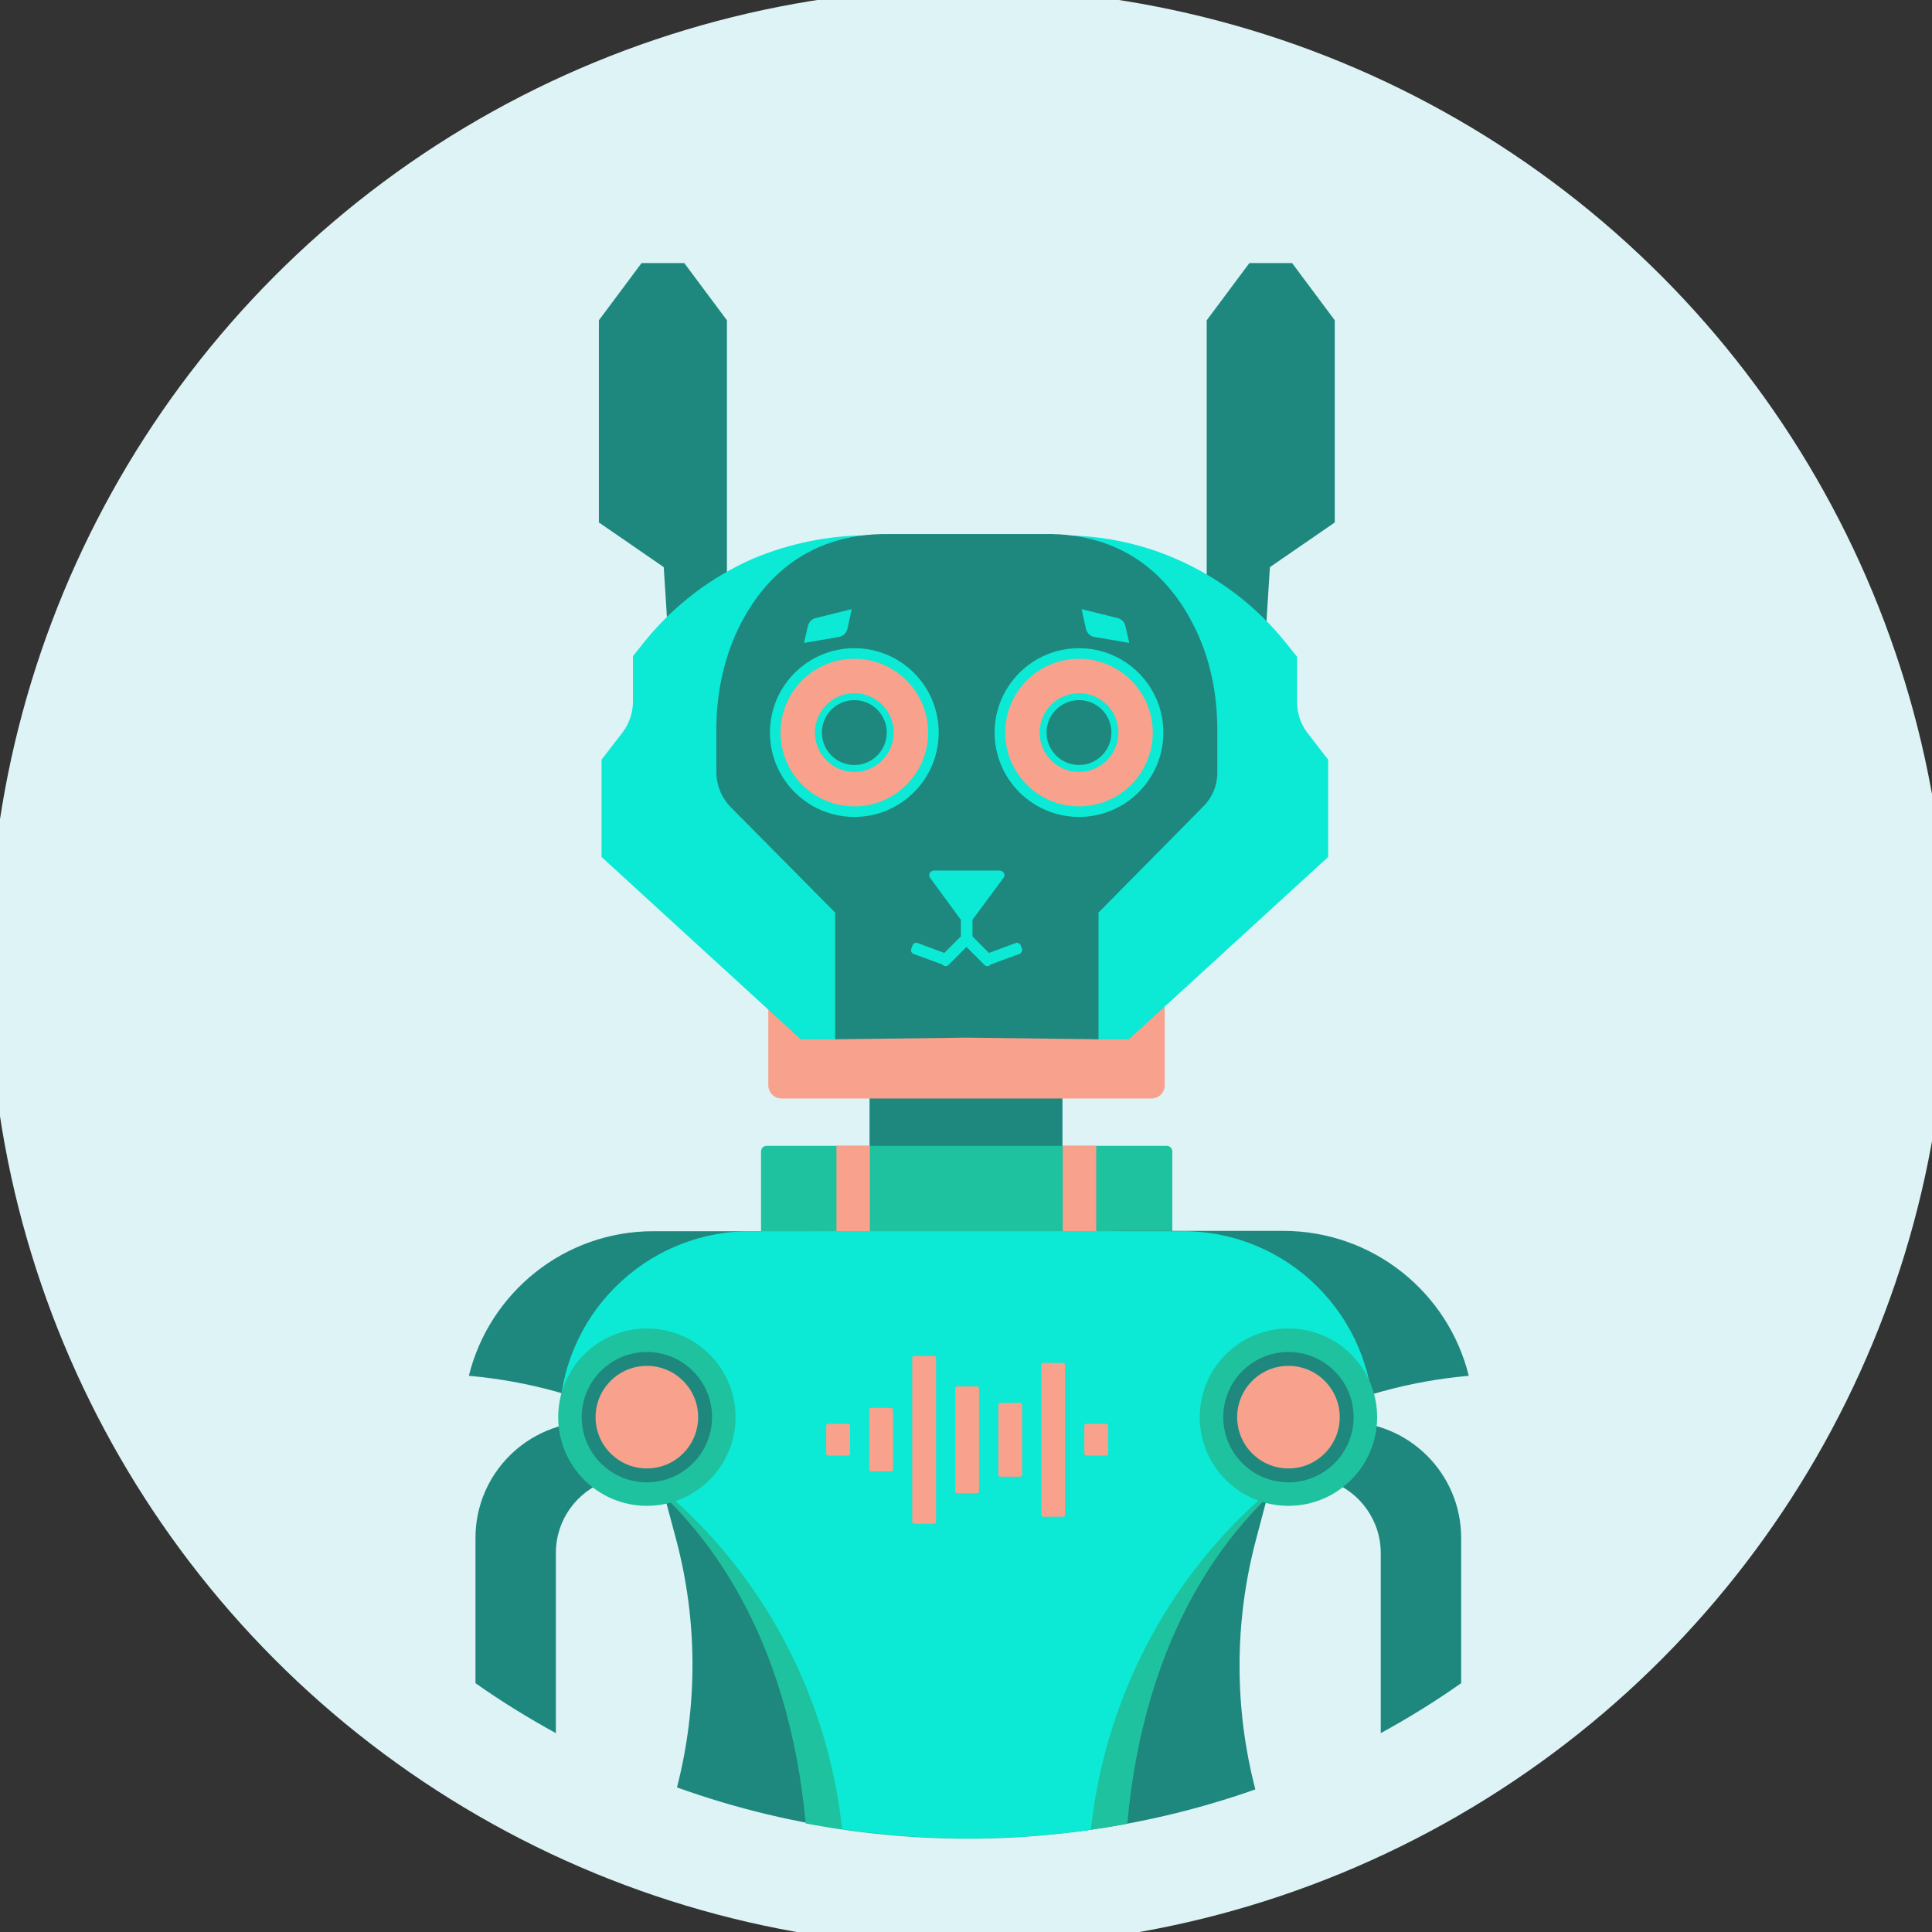 <?xml version="1.0" encoding="utf-8"?>
<!-- Generator: Adobe Illustrator 25.2.1, SVG Export Plug-In . SVG Version: 6.00 Build 0)  -->
<svg version="1.1" id="avatar_x5F_18" xmlns="http://www.w3.org/2000/svg" xmlns:xlink="http://www.w3.org/1999/xlink"
	x="0px" y="0px" viewBox="0 0 583.9 583.9" style="enable-background:new 0 0 583.9 583.9;" xml:space="preserve">
	<rect x="0" y="0" width="583.9" height="583.9" fill="#333333" stroke="none"/>
	<style type="text/css">
		.st0 {
			fill: #DDF3F5;
		}

		.st1 {
			fill: #1E887E;
		}

		.st2 {
			fill: #1FC29E;
		}

		.st3 {
			fill: #F8A18C;
		}

		.st4 {
			fill: #0CE9D5;
		}
	</style>
	<g id="avatar_x5F_18_1_">
		<circle class="st0" cx="292.58" cy="292.47" r="296" />
		<g>
			<rect x="262.8" y="317.4" class="st1" width="58.3" height="31.6" />
			<path class="st2" d="M354.2,374.3H230V348c0-0.9,0.7-1.7,1.7-1.7h120.9c0.9,0,1.7,0.7,1.7,1.7V374.3z" />
			<path class="st3" d="M252.8,346.3h10.1v28h-10.1V346.3z M321.2,346.3v28h10.1v-28H321.2z" />
			<path class="st3" d="M348,332H236.2c-2.2,0-4-1.8-4-4v-48.6c0-2.2,1.8-4,4-4H348c2.2,0,4,1.8,4,4V328C352,330.2,350.2,332,348,332
			z" />
			<path class="st1" d="M443.9,415.8c-18,1.6-35.1,6.4-50.7,13.9h13.3c19.4,0,35.1,15.7,35.1,35.1v43.9c-7.8,5.5-15.9,10.5-24.3,15.1
			v-54.4c0-10-6.4-18.5-15.2-21.7c-2.5-0.9-5.2-1.5-8-1.5h-7.3v-8.1l-7.2,27.2c-6.6,24.9-6.6,50.9-0.2,75.5
			c-17.8,6.3-36.6,10.7-56,13c3.6-47.4,27.2-89.9,63.4-121v-3.1h5.8v-0.1c0-31.8-25.8-57.6-57.6-57.6h53
			C415.1,372.1,437.7,390.7,443.9,415.8z M250.5,372.1h-53c-27,0-49.6,18.6-55.8,43.7c18,1.6,35.1,6.4,50.7,13.9h-13.6
			c-19.4,0-35.1,15.7-35.1,35.1v43.9c7.8,5.5,15.9,10.5,24.3,15.1v-54.5c0-10,6.4-18.5,15.2-21.7c2.5-0.9,5.2-1.5,8-1.5h7.3v-2.7
			l5.8,21.7c6.6,24.7,6.6,50.6,0.3,75.1c17.8,6.4,36.5,10.9,55.8,13.3c-3.6-46.7-26.6-88.7-61.9-119.6v-4.3h-5.6v-0.1
			C192.9,397.9,218.7,372.1,250.5,372.1z" />
			<path class="st2" d="M415.1,429.7v0.3c-45.7,22.2-69.6,67.4-74.4,121.2c-15.6,2.9-31.7,4.5-48.1,4.5c-16.8,0-33.2-1.6-49.1-4.6
			c-4.9-53.6-28.7-98.8-74.4-121v-0.3c0-31.8,25.8-57.6,57.6-57.6h65.4h0h65.4C389.3,372.1,415.1,397.9,415.1,429.7z" />
			<path class="st4"
				d="M415.1,429.7v0.3c-46.2,22.5-79.5,68.5-85.4,123c-12.1,1.7-24.5,2.6-37.1,2.6c-12.9,0-25.7-1-38.1-2.8
			c-5.9-54.5-39.2-100.4-85.4-122.8v-0.3c0-31.8,25.8-57.6,57.6-57.6h65.4h0h65.4C389.3,372.1,415.1,397.9,415.1,429.7z" />
			<g>
				<circle class="st2" cx="195.5" cy="428.3" r="26.8" />
				<circle class="st1" cx="195.5" cy="428.3" r="19.7" />
				<circle class="st3" cx="195.5" cy="428.3" r="15.5" />
			</g>
			<g>
				<circle class="st2" cx="389.4" cy="428.3" r="26.8" />
				<circle class="st1" cx="389.4" cy="428.3" r="19.7" />
				<circle class="st3" cx="389.4" cy="428.3" r="15.5" />
			</g>
			<polygon class="st1"
				points="219.7,198.2 202.3,198.2 200.6,171.4 181,157.9 181,96.8 193.9,79.5 206.8,79.5 219.7,96.8 		" />
			<polygon class="st1"
				points="364.7,198.2 382.1,198.2 383.8,171.4 403.4,157.9 403.4,96.8 390.5,79.5 377.6,79.5 364.7,96.8 		" />
			<path class="st4" d="M262.3,161.8h26.6v146.7l-20.3-0.1c-0.1-0.6-15.8,5.7-15.8,5.7H242l-60.2-55.1v-29.4l6.4-8.3
			c2-2.7,3.1-5.9,3.1-9.3v-13.7l3.6-4.5c8.8-10.9,20.1-19.5,33-25.1l0,0C238.8,164.2,250.5,161.8,262.3,161.8z M392,212.2v-13.7
			l-3.6-4.5c-8.8-10.9-20.1-19.5-33-25.1l0,0c-10.8-4.7-22.5-7.1-34.4-7.1h-26.6v146.7l20.3-0.1c0.1-0.6,15.8,5.7,15.8,5.7h10.7
			l60.2-55.1v-29.4l-6.4-8.3C393.1,218.8,392,215.5,392,212.2z" />
			<path class="st1" d="M367.9,220.6v13c0,3.8-1.5,7.4-4.2,10.1L332,275.8v38.3l-39.8-0.5l-39.8,0.5v-38.3L220.9,244
			c-2.8-2.8-4.4-6.7-4.4-10.7v-12.8c0-9.8,1.8-19.5,5.7-28.5c6.4-14.4,19.7-31.1,46.9-30.6c15.4,0,30.8,0,46.2,0
			c25.5-0.5,38.8,14.2,45.6,27.9C365.8,199,367.9,209.8,367.9,220.6z" />
			<g>
				<g>
					<circle class="st4" cx="258.2" cy="221.4" r="25.5" />
					<circle class="st3" cx="258.2" cy="221.4" r="22.3" />
					<circle class="st4" cx="258.2" cy="221.4" r="11.9" />
					<circle class="st1" cx="258.2" cy="221.4" r="9.8" />
				</g>
				<path class="st4"
					d="M256.1,190.1c-0.3,1.2-1.3,2.2-2.5,2.4l-10.6,1.8l1.2-5.2c0.3-1.1,1.1-2,2.3-2.3l10.9-2.7L256.1,190.1z" />
			</g>
			<g>
				<g>
					<circle class="st4" cx="326.1" cy="221.4" r="25.5" />
					<circle class="st3" cx="326.1" cy="221.4" r="22.3" />
					<circle class="st4" cx="326.1" cy="221.4" r="11.9" />
					<circle class="st1" cx="326.1" cy="221.4" r="9.8" />
				</g>
				<path class="st4"
					d="M328.2,190.1c0.3,1.2,1.3,2.2,2.5,2.4l10.6,1.8l-1.2-5.2c-0.3-1.1-1.1-2-2.3-2.3l-10.9-2.7L328.2,190.1z" />
			</g>
			<path class="st4" d="M308.1,288.3l-8.7,3.2l-0.2,0.2c-0.4,0.4-1.2,0.4-1.6,0l-5.5-5.5l-5.5,5.5c-0.4,0.4-1.2,0.4-1.6,0l-0.2-0.2
			l-8.7-3.2c-0.6-0.2-0.9-0.9-0.7-1.5l0.4-1.1c0.2-0.6,0.9-0.9,1.5-0.7l8.1,3l5-5v-5l-9.3-12.7c-0.7-1,0-2.2,1.3-2.2h19.6
			c1.3,0,2,1.3,1.3,2.2l-9.4,12.7v5l5,5l8.1-3c0.6-0.2,1.2,0.1,1.5,0.7l0.4,1.1C309,287.4,308.7,288.1,308.1,288.3z" />
			<path class="st3" d="M282.3,460.5h-6c-0.3,0-0.6-0.3-0.6-0.6v-49.5c0-0.3,0.3-0.6,0.6-0.6h6c0.3,0,0.6,0.3,0.6,0.6v49.5
			C282.9,460.2,282.7,460.5,282.3,460.5z M295.9,450.7v-31.1c0-0.3-0.3-0.6-0.6-0.6h-6c-0.3,0-0.6,0.3-0.6,0.6v31.1
			c0,0.3,0.3,0.6,0.6,0.6h6C295.7,451.3,295.9,451,295.9,450.7z M308.9,445.7v-21.1c0-0.3-0.3-0.6-0.6-0.6h-6
			c-0.3,0-0.6,0.3-0.6,0.6v21.1c0,0.3,0.3,0.6,0.6,0.6h6C308.6,446.3,308.9,446,308.9,445.7z M321.9,457.8v-45.3
			c0-0.3-0.3-0.6-0.6-0.6h-6c-0.3,0-0.6,0.3-0.6,0.6v45.3c0,0.3,0.3,0.6,0.6,0.6h6C321.6,458.4,321.9,458.1,321.9,457.8z
			 M269.9,444.1v-18c0-0.3-0.3-0.6-0.6-0.6h-6c-0.3,0-0.6,0.3-0.6,0.6v18c0,0.3,0.3,0.6,0.6,0.6h6
			C269.7,444.7,269.9,444.4,269.9,444.1z M256.9,439.3v-8.4c0-0.3-0.3-0.6-0.6-0.6h-6c-0.3,0-0.6,0.3-0.6,0.6l0,8.4
			c0,0.3,0.3,0.6,0.6,0.6h6C256.7,439.9,256.9,439.7,256.9,439.3z M334.9,439.3v-8.4c0-0.3-0.3-0.6-0.6-0.6h-6
			c-0.3,0-0.6,0.3-0.6,0.6v8.4c0,0.3,0.3,0.6,0.6,0.6h6C334.6,439.9,334.9,439.7,334.9,439.3z" />
		</g>
	</g>
</svg>